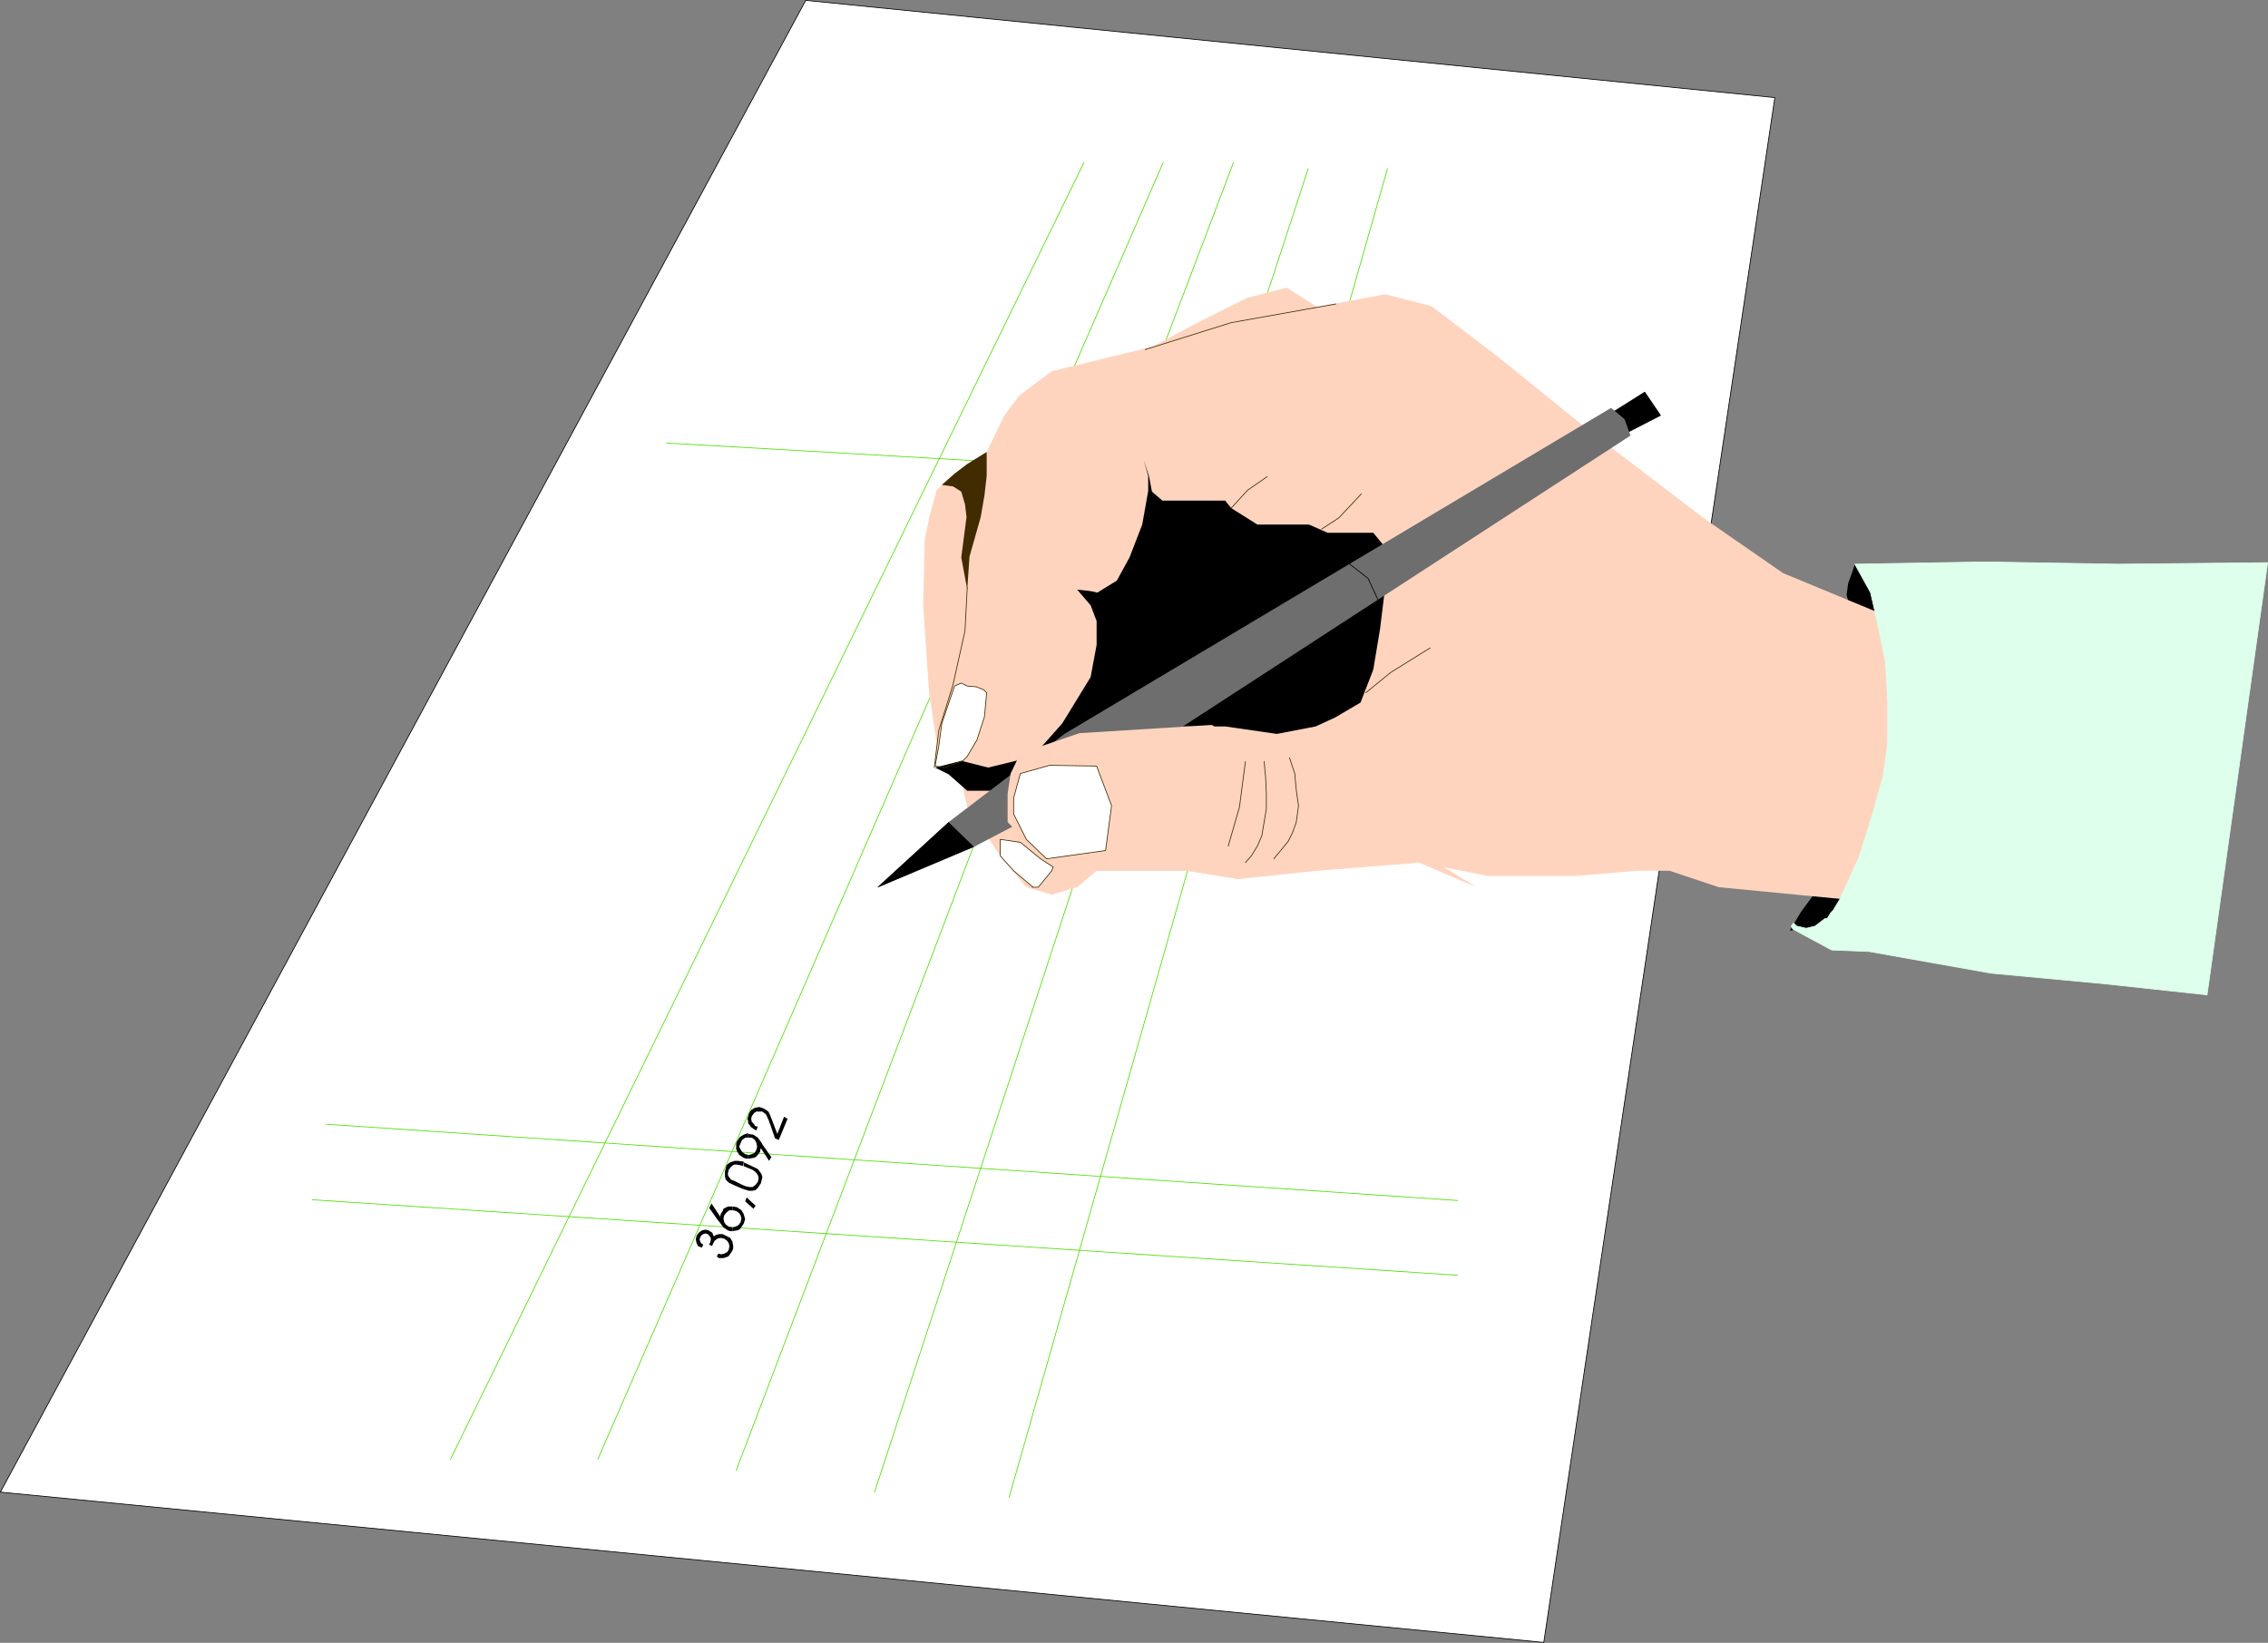 <?xml version="1.0" encoding="UTF-8" standalone="no"?>
<svg
   version="1.0"
   width="129.681mm"
   height="93.929mm"
   id="svg46"
   sodipodi:docname="Writing 1.wmf"
   xmlns:inkscape="http://www.inkscape.org/namespaces/inkscape"
   xmlns:sodipodi="http://sodipodi.sourceforge.net/DTD/sodipodi-0.dtd"
   xmlns="http://www.w3.org/2000/svg"
   xmlns:svg="http://www.w3.org/2000/svg">
  <rect width="100%" height="100%" fill="#808080" stroke="none"/>
  <sodipodi:namedview
     id="namedview46"
     pagecolor="#ffffff"
     bordercolor="#000000"
     borderopacity="0.25"
     inkscape:showpageshadow="2"
     inkscape:pageopacity="0.0"
     inkscape:pagecheckerboard="0"
     inkscape:deskcolor="#d1d1d1"
     inkscape:document-units="mm" />
  <defs
     id="defs1">
    <pattern
       id="WMFhbasepattern"
       patternUnits="userSpaceOnUse"
       width="6"
       height="6"
       x="0"
       y="0" />
  </defs>
  <path
     style="fill:#ffffff;fill-opacity:1;fill-rule:evenodd;stroke:none"
     d="M 333.623,354.926 0.081,322.447 174.124,0.081 383.557,21.087 333.623,354.926 Z"
     id="path1" />
  <path
     style="fill:none;stroke:#000000;stroke-width:0.162px;stroke-linecap:round;stroke-linejoin:round;stroke-miterlimit:4;stroke-dasharray:none;stroke-opacity:1"
     d="M 333.623,354.926 0.081,322.447 174.124,0.081 383.557,21.087 333.623,354.926 v 0"
     id="path2" />
  <path
     style="fill:#000000;fill-opacity:1;fill-rule:evenodd;stroke:none"
     d="m 400.848,121.917 7.595,10.018 -7.918,2.262 -1.454,-5.656 0.323,-2.424 0.808,-2.262 0.646,-1.939 z"
     id="path3" />
  <path
     style="fill:#000000;fill-opacity:1;fill-rule:evenodd;stroke:none"
     d="m 386.789,201.095 13.574,-1.616 v -8.564 h -6.626 l -4.525,6.14 -2.424,4.04 z"
     id="path4" />
  <path
     style="fill:none;stroke:#4ade00;stroke-width:0.162px;stroke-linecap:round;stroke-linejoin:round;stroke-miterlimit:4;stroke-dasharray:none;stroke-opacity:1"
     d="M 144.066,95.74 349.783,107.536"
     id="path5" />
  <path
     style="fill:none;stroke:#4ade00;stroke-width:0.162px;stroke-linecap:round;stroke-linejoin:round;stroke-miterlimit:4;stroke-dasharray:none;stroke-opacity:1"
     d="M 218.079,323.578 299.848,36.438"
     id="path6" />
  <path
     style="fill:none;stroke:#4ade00;stroke-width:0.162px;stroke-linecap:round;stroke-linejoin:round;stroke-miterlimit:4;stroke-dasharray:none;stroke-opacity:1"
     d="M 188.991,322.447 282.719,36.438"
     id="path7" />
  <path
     style="fill:none;stroke:#4ade00;stroke-width:0.162px;stroke-linecap:round;stroke-linejoin:round;stroke-miterlimit:4;stroke-dasharray:none;stroke-opacity:1"
     d="M 97.364,315.337 234.239,35.145"
     id="path8" />
  <path
     style="fill:none;stroke:#4ade00;stroke-width:0.162px;stroke-linecap:round;stroke-linejoin:round;stroke-miterlimit:4;stroke-dasharray:none;stroke-opacity:1"
     d="M 159.095,317.761 266.559,35.145"
     id="path9" />
  <path
     style="fill:none;stroke:#4ade00;stroke-width:0.162px;stroke-linecap:round;stroke-linejoin:round;stroke-miterlimit:4;stroke-dasharray:none;stroke-opacity:1"
     d="M 129.199,315.337 251.369,35.145"
     id="path10" />
  <path
     style="fill:#000000;fill-opacity:1;fill-rule:evenodd;stroke:none"
     d="m 345.42,91.054 10.019,-6.302 3.394,5.009 -10.666,5.494 -2.747,-4.201 z"
     id="path11" />
  <path
     style="fill:none;stroke:#000000;stroke-width:0.162px;stroke-linecap:round;stroke-linejoin:round;stroke-miterlimit:4;stroke-dasharray:none;stroke-opacity:1"
     d="m 345.42,91.054 10.019,-6.302 3.394,5.009 -10.666,5.494 -2.747,-4.201 v 0"
     id="path12" />
  <path
     style="fill:#ffd4bf;fill-opacity:1;fill-rule:evenodd;stroke:none"
     d="m 221.796,191.723 -5.656,-6.787 -7.11,-10.665 -1.293,-5.171 -2.747,-1.777 -3.07,-1.777 0.485,-5.171 -1.616,-10.665 -1.293,-18.906 0.323,-14.058 0.97,-4.848 1.616,-5.979 3.232,-3.07 3.232,-2.262 2.262,-1.616 2.101,-1.293 3.717,-7.756 3.394,-4.524 6.949,-5.171 21.816,-5.332 9.696,-5.171 10.666,-5.332 8.565,-2.262 6.626,4.201 14.706,-2.747 10.019,2.585 14.221,10.826 20.362,16.482 24.563,18.744 16.806,11.634 28.118,11.634 -6.787,59.626 -35.229,-3.393 -10.666,-3.555 h -6.949 l -13.413,1.131 h -18.746 l -15.029,-2.909 -22.301,1.777 -16.806,1.777 -10.989,-1.777 h -11.15 -8.403 l -4.202,3.555 -5.494,1.616 z"
     id="path13" />
  <path
     style="fill:#ffffff;fill-opacity:1;fill-rule:evenodd;stroke:none"
     d="m 206.282,148.256 1.454,-0.646 1.293,0.646 1.939,0.162 1.616,0.646 0.646,0.646 -0.485,5.171 -1.616,5.009 -2.101,3.555 -0.97,0.97 -1.778,0.646 -2.101,0.808 -2.101,-0.323 0.808,-4.363 0.646,-4.848 z"
     id="path14" />
  <path
     style="fill:#000000;fill-opacity:1;fill-rule:evenodd;stroke:none"
     d="m 224.381,162.153 5.171,-5.817 6.141,-10.018 1.293,-6.948 v -5.171 l -1.293,-3.393 -2.909,-3.393 2.909,0.323 1.454,0.323 4.202,-2.585 2.747,-5.009 2.747,-7.11 1.293,-7.271 v -3.232 l -0.97,-3.393 1.131,3.393 0.646,3.393 2.262,1.939 h 3.878 9.696 l 1.293,1.616 5.656,3.555 h 8.403 2.747 l 4.04,1.777 h 9.858 l 4.363,5.332 -1.616,5.009 -1.293,10.503 -1.454,8.726 -2.747,7.11 -5.494,3.232 -4.202,1.939 -8.403,1.616 -11.15,-1.616 h -15.19 l -15.352,1.616 -8.242,3.555 -5.656,3.393 -4.202,5.332 h -2.909 -4.202 l -4.04,-3.555 -2.909,-1.454 5.656,-1.454 5.818,1.454 5.979,-1.454 2.909,-0.97 z"
     id="path15" />
  <path
     style="fill:#402c00;fill-opacity:1;fill-rule:evenodd;stroke:none"
     d="m 203.535,104.789 2.424,0.323 1.778,1.131 0.808,2.747 0.323,2.747 -1.131,8.726 1.293,6.948 0.485,-7.11 2.424,-8.564 0.808,-4.686 0.485,-4.201 v -5.171 l -4.202,2.585 -2.747,2.101 -2.747,2.424 z"
     id="path16" />
  <path
     style="fill:#ffffff;fill-opacity:1;fill-rule:evenodd;stroke:none"
     d="m 223.089,191.723 h 1.293 l 2.909,-3.555 0.323,-0.808 -2.747,-1.777 -4.363,-3.555 -4.363,-0.646 v 3.555 l 2.909,3.232 4.202,3.555 v 0 z"
     id="path17" />
  <path
     style="fill:#6e6e6e;fill-opacity:1;fill-rule:evenodd;stroke:none"
     d="m 189.637,191.723 15.352,-14.058 25.048,-19.067 118.129,-70.452 2.909,2.424 1.293,3.555 -115.382,74.976 -26.502,13.896 -20.685,8.726 v 0 z"
     id="path18" />
  <path
     style="fill:none;stroke:#402c00;stroke-width:0.162px;stroke-linecap:round;stroke-linejoin:round;stroke-miterlimit:4;stroke-dasharray:none;stroke-opacity:1"
     d="m 201.919,165.869 0.97,-8.079 3.07,-9.857 2.586,-11.634 0.485,-9.372"
     id="path19" />
  <path
     style="fill:#deffeb;fill-opacity:1;fill-rule:evenodd;stroke:none"
     d="m 400.848,121.917 3.394,6.14 1.454,6.302 1.778,8.726 0.485,8.726 v 8.726 l -0.97,7.11 -2.262,8.079 -2.909,9.372 -4.202,9.21 -1.454,2.424 -0.485,0.485 -0.808,1.293 h -0.485 l -2.101,1.616 -1.939,0.485 -2.101,-0.485 -0.646,-0.646 -0.485,0.646 0.323,0.646 8.403,4.524 8.08,0.323 26.341,4.686 24.24,2.262 22.462,2.424 13.09,-93.397 -32.158,0.323 -28.926,-0.485 z"
     id="path20" />
  <path
     style="fill:none;stroke:#deffeb;stroke-width:0.162px;stroke-linecap:round;stroke-linejoin:round;stroke-miterlimit:4;stroke-dasharray:none;stroke-opacity:1"
     d="m 400.848,121.917 3.394,6.14 1.454,6.302 1.778,8.726 0.485,8.726 v 8.726 l -0.97,7.11 -2.262,8.079 -2.909,9.372 -4.202,9.21 -1.454,2.424 -0.485,0.485 -0.808,1.293 h -0.485 l -2.101,1.616 -1.939,0.485 -2.101,-0.485 -0.646,-0.646 -0.485,0.646 0.323,0.646 8.403,4.524 8.08,0.323 26.341,4.686 24.24,2.262 22.462,2.424 13.09,-93.397 -32.158,0.323 -28.926,-0.485 -28.118,0.485 v 0"
     id="path21" />
  <path
     style="fill:#ffd4bf;fill-opacity:1;fill-rule:evenodd;stroke:none"
     d="m 227.452,184.775 -5.333,-2.747 -4.363,-4.363 v -6.14 l 0.646,-4.363 2.101,-4.363 12.766,-4.363 28.603,-1.777 57.206,35.064 -12.443,-5.332 -22.301,1.777 -16.806,1.777 -10.989,-1.777 h -11.15 -8.403 l -4.363,-0.808 -2.101,-0.97 -2.909,-1.616 v 0 z"
     id="path22" />
  <path
     style="fill:#ffffff;fill-opacity:1;fill-rule:evenodd;stroke:none"
     d="m 226.805,165.384 10.181,0.162 3.232,8.564 -1.293,9.695 -12.766,1.777 -4.363,-4.201 -2.747,-5.494 v -3.393 l 1.454,-5.332 6.302,-1.777 z"
     id="path23" />
  <path
     style="fill:none;stroke:#402c00;stroke-width:0.162px;stroke-linecap:round;stroke-linejoin:round;stroke-miterlimit:4;stroke-dasharray:none;stroke-opacity:1"
     d="m 226.805,165.384 10.181,0.162 3.232,8.564 -1.293,9.695 -12.766,1.777 -4.363,-4.201 -2.747,-5.494 v -3.393 l 1.454,-5.332 6.302,-1.777"
     id="path24" />
  <path
     style="fill:none;stroke:#402c00;stroke-width:0.162px;stroke-linecap:round;stroke-linejoin:round;stroke-miterlimit:4;stroke-dasharray:none;stroke-opacity:1"
     d="m 223.089,191.723 h 1.293 l 2.909,-3.555 0.323,-0.808 -2.747,-1.777 -4.363,-3.555 -4.363,-0.646 v 3.555 l 2.909,3.232 4.202,3.555"
     id="path25" />
  <path
     style="fill:none;stroke:#402c00;stroke-width:0.162px;stroke-linecap:round;stroke-linejoin:round;stroke-miterlimit:4;stroke-dasharray:none;stroke-opacity:1"
     d="m 206.282,148.256 1.454,-0.646 1.293,0.646 1.939,0.162 1.616,0.646 0.646,0.646 -0.485,5.171 -1.616,5.009 -2.101,3.555 -0.97,0.97 -1.778,0.646 -2.101,0.808 -2.101,-0.323 0.808,-4.363 0.646,-4.848 2.747,-8.079"
     id="path26" />
  <path
     style="fill:none;stroke:#402c00;stroke-width:0.162px;stroke-linecap:round;stroke-linejoin:round;stroke-miterlimit:4;stroke-dasharray:none;stroke-opacity:1"
     d="m 269.144,186.391 1.293,-1.454 1.293,-2.101 0.97,-2.262 0.485,-2.909 0.485,-2.909 v -3.232 l -0.162,-3.555 -0.323,-3.393"
     id="path27" />
  <path
     style="fill:none;stroke:#402c00;stroke-width:0.162px;stroke-linecap:round;stroke-linejoin:round;stroke-miterlimit:4;stroke-dasharray:none;stroke-opacity:1"
     d="m 269.144,164.576 -1.293,9.857 -2.424,8.403"
     id="path28" />
  <path
     style="fill:none;stroke:#402c00;stroke-width:0.162px;stroke-linecap:round;stroke-linejoin:round;stroke-miterlimit:4;stroke-dasharray:none;stroke-opacity:1"
     d="m 275.285,185.583 3.07,-3.716 0.97,-1.939 0.808,-2.262 0.485,-3.555 -0.485,-3.393 -0.162,-1.777 -0.162,-1.777 -1.131,-3.393"
     id="path29" />
  <path
     style="fill:none;stroke:#402c00;stroke-width:0.162px;stroke-linecap:round;stroke-linejoin:round;stroke-miterlimit:4;stroke-dasharray:none;stroke-opacity:1"
     d="m 295.162,149.71 5.333,-4.363 8.565,-5.332"
     id="path30" />
  <path
     style="fill:none;stroke:#402c00;stroke-width:0.162px;stroke-linecap:round;stroke-linejoin:round;stroke-miterlimit:4;stroke-dasharray:none;stroke-opacity:1"
     d="m 285.628,114.323 3.717,-2.424 4.848,-5.171"
     id="path31" />
  <path
     style="fill:none;stroke:#402c00;stroke-width:0.162px;stroke-linecap:round;stroke-linejoin:round;stroke-miterlimit:4;stroke-dasharray:none;stroke-opacity:1"
     d="m 266.074,109.798 3.555,-3.878 4.202,-2.909"
     id="path32" />
  <path
     style="fill:#000000;fill-opacity:1;fill-rule:evenodd;stroke:none"
     d="m 189.637,191.723 15.352,-14.058 5.494,5.332 -20.685,8.726 v 0 z"
     id="path33" />
  <path
     style="fill:none;stroke:#000000;stroke-width:0.162px;stroke-linecap:round;stroke-linejoin:round;stroke-miterlimit:4;stroke-dasharray:none;stroke-opacity:1"
     d="m 291.284,121.594 4.363,3.393 2.101,4.524"
     id="path34" />
  <path
     style="fill:none;stroke:#4ade00;stroke-width:0.162px;stroke-linecap:round;stroke-linejoin:round;stroke-miterlimit:4;stroke-dasharray:none;stroke-opacity:1"
     d="M 70.538,242.946 315.039,259.428"
     id="path35" />
  <path
     style="fill:none;stroke:#4ade00;stroke-width:0.162px;stroke-linecap:round;stroke-linejoin:round;stroke-miterlimit:4;stroke-dasharray:none;stroke-opacity:1"
     d="m 67.468,259.266 247.571,16.32"
     id="path36" />
  <path
     style="fill:#000000;fill-opacity:1;fill-rule:evenodd;stroke:none"
     d="m 155.217,270.901 v 0 l 0.646,0.162 0.646,-0.162 0.646,-0.323 0.323,-0.485 0.162,-0.808 -0.162,-0.646 -0.323,-0.485 -0.646,-0.485 -0.808,-0.162 -0.646,0.162 -0.646,0.485 -0.323,0.646 -0.162,0.323 v 0.162 l -0.646,-0.323 v -0.162 l 0.162,-0.162 0.162,-0.646 v -0.485 l -0.323,-0.485 -0.323,-0.323 -0.485,-0.162 -0.485,0.162 -0.323,0.162 -0.323,0.485 -0.162,0.485 0.162,0.485 0.162,0.323 0.485,0.323 -0.323,0.646 -0.808,-0.323 -0.323,-0.646 -0.162,-0.808 0.162,-0.808 0.485,-0.646 0.646,-0.485 0.808,-0.162 0.646,0.162 0.808,0.485 0.323,0.808 0.485,-0.323 0.646,-0.162 h 0.808 l 0.646,0.323 0.97,0.485 0.485,0.808 0.162,0.97 v 0.485 l -0.162,0.485 -0.646,0.97 -0.323,0.323 -0.485,0.162 -0.485,0.162 h -0.485 -0.485 l -0.485,-0.323 0.323,-0.646 z"
     id="path37" />
  <path
     style="fill:#000000;fill-opacity:1;fill-rule:evenodd;stroke:none"
     d="m 158.287,265.245 v 0.808 l 0.97,-0.162 0.485,-0.162 0.323,-0.323 0.646,-0.97 0.323,-0.97 -0.323,-1.131 -0.485,-0.808 -0.97,-0.646 -0.97,-0.162 v 0.808 l 0.808,0.162 0.646,0.485 0.323,0.485 0.162,0.646 -0.162,0.808 -0.485,0.646 -0.646,0.323 z"
     id="path38" />
  <path
     style="fill:#000000;fill-opacity:1;fill-rule:evenodd;stroke:none"
     d="m 158.287,261.529 v -0.808 h -0.97 l -0.97,0.485 -0.162,0.485 -0.323,0.485 -0.162,0.323 v 0.485 l -1.939,-2.909 -0.485,0.97 1.939,2.747 0.162,0.162 0.97,1.293 0.485,0.323 0.485,0.323 0.485,0.162 h 0.485 v -0.808 l -0.808,-0.162 -0.646,-0.485 -0.323,-0.485 -0.162,-0.808 0.162,-0.646 v 0 l 0.485,-0.646 0.646,-0.485 h 0.646 z"
     id="path39" />
  <path
     style="fill:#000000;fill-opacity:1;fill-rule:evenodd;stroke:none"
     d="m 163.297,260.559 -0.485,0.646 -1.778,-1.616 0.323,-0.808 1.939,1.777 z"
     id="path40" />
  <path
     style="fill:#000000;fill-opacity:1;fill-rule:evenodd;stroke:none"
     d="m 160.549,256.196 0.162,0.808 v 0 l 0.646,0.162 0.485,0.162 h 0.808 l 0.646,-0.162 0.485,-0.485 0.323,-0.485 0.323,-0.485 0.162,-0.646 0.162,-0.646 -0.162,-0.646 -0.323,-0.485 -0.485,-0.646 -0.97,-0.485 -2.101,-0.97 v 0.808 l 1.939,0.808 0.646,0.485 0.485,0.646 0.162,0.646 -0.162,0.808 -0.485,0.646 -0.646,0.485 h -0.646 l -0.808,-0.162 -0.485,-0.162 v 0 z"
     id="path41" />
  <path
     style="fill:#000000;fill-opacity:1;fill-rule:evenodd;stroke:none"
     d="m 160.549,251.995 0.162,-0.808 v -0.162 l -1.293,-0.162 h -0.646 l -0.485,0.162 -0.485,0.162 -0.485,0.323 -0.323,0.323 -0.162,0.646 -0.162,0.646 v 0.646 0.485 l 0.162,0.646 0.646,0.646 0.97,0.485 2.262,0.97 v -0.808 l -1.939,-0.97 -0.808,-0.323 -0.485,-0.646 -0.162,-0.323 v -0.485 l 0.162,-0.646 0.485,-0.646 0.646,-0.485 h 0.646 l 0.808,0.162 0.646,0.162 v 0 z"
     id="path42" />
  <path
     style="fill:#000000;fill-opacity:1;fill-rule:evenodd;stroke:none"
     d="m 161.681,249.571 v 0.808 h 0.162 l 0.97,-0.162 0.485,-0.162 0.323,-0.323 0.646,-0.808 v -0.323 l 0.162,-0.485 1.778,2.747 0.485,-0.808 -1.939,-2.747 -0.162,-0.323 -0.808,-1.131 -0.97,-0.646 -1.131,-0.162 v 0.808 h 0.162 0.646 l 0.646,0.485 0.323,0.646 0.162,0.808 -0.162,0.646 -0.323,0.646 -0.646,0.323 -0.646,0.162 h -0.162 z"
     id="path43" />
  <path
     style="fill:#000000;fill-opacity:1;fill-rule:evenodd;stroke:none"
     d="m 161.681,245.855 v -0.808 -0.162 l -0.97,0.323 -0.808,0.485 -0.323,0.485 -0.323,0.485 -0.162,0.485 v 0.485 0.646 l 0.162,0.485 0.323,0.485 0.162,0.323 0.485,0.323 0.485,0.323 0.646,0.162 h 0.323 v -0.808 l -0.646,-0.162 -0.646,-0.485 -0.323,-0.485 -0.323,-0.646 0.323,-0.808 0.323,-0.646 0.646,-0.485 h 0.646 z"
     id="path44" />
  <path
     style="fill:#000000;fill-opacity:1;fill-rule:evenodd;stroke:none"
     d="m 170.245,241.653 -1.939,4.686 -0.808,-0.323 -1.293,-3.717 -0.646,-1.454 -0.808,-0.646 h -0.646 -0.646 l -0.485,0.323 -0.485,0.646 -0.162,0.646 0.162,0.646 0.485,0.485 0.162,0.323 0.323,0.162 h 0.162 0.162 l -0.323,0.808 h -0.162 l -0.485,-0.323 -0.485,-0.323 -0.323,-0.485 -0.323,-0.323 v -0.485 l -0.162,-0.485 0.323,-1.131 0.162,-0.323 0.323,-0.485 0.808,-0.485 0.97,-0.162 0.97,0.323 0.485,0.323 0.485,0.323 0.323,0.646 0.323,0.808 1.293,3.393 1.454,-3.716 0.808,0.485 v 0 z"
     id="path45" />
  <path
     style="fill:none;stroke:#402c00;stroke-width:0.162px;stroke-linecap:round;stroke-linejoin:round;stroke-miterlimit:4;stroke-dasharray:none;stroke-opacity:1"
     d="m 247.49,75.542 18.584,-5.817 22.624,-4.04"
     id="path46" />
</svg>
